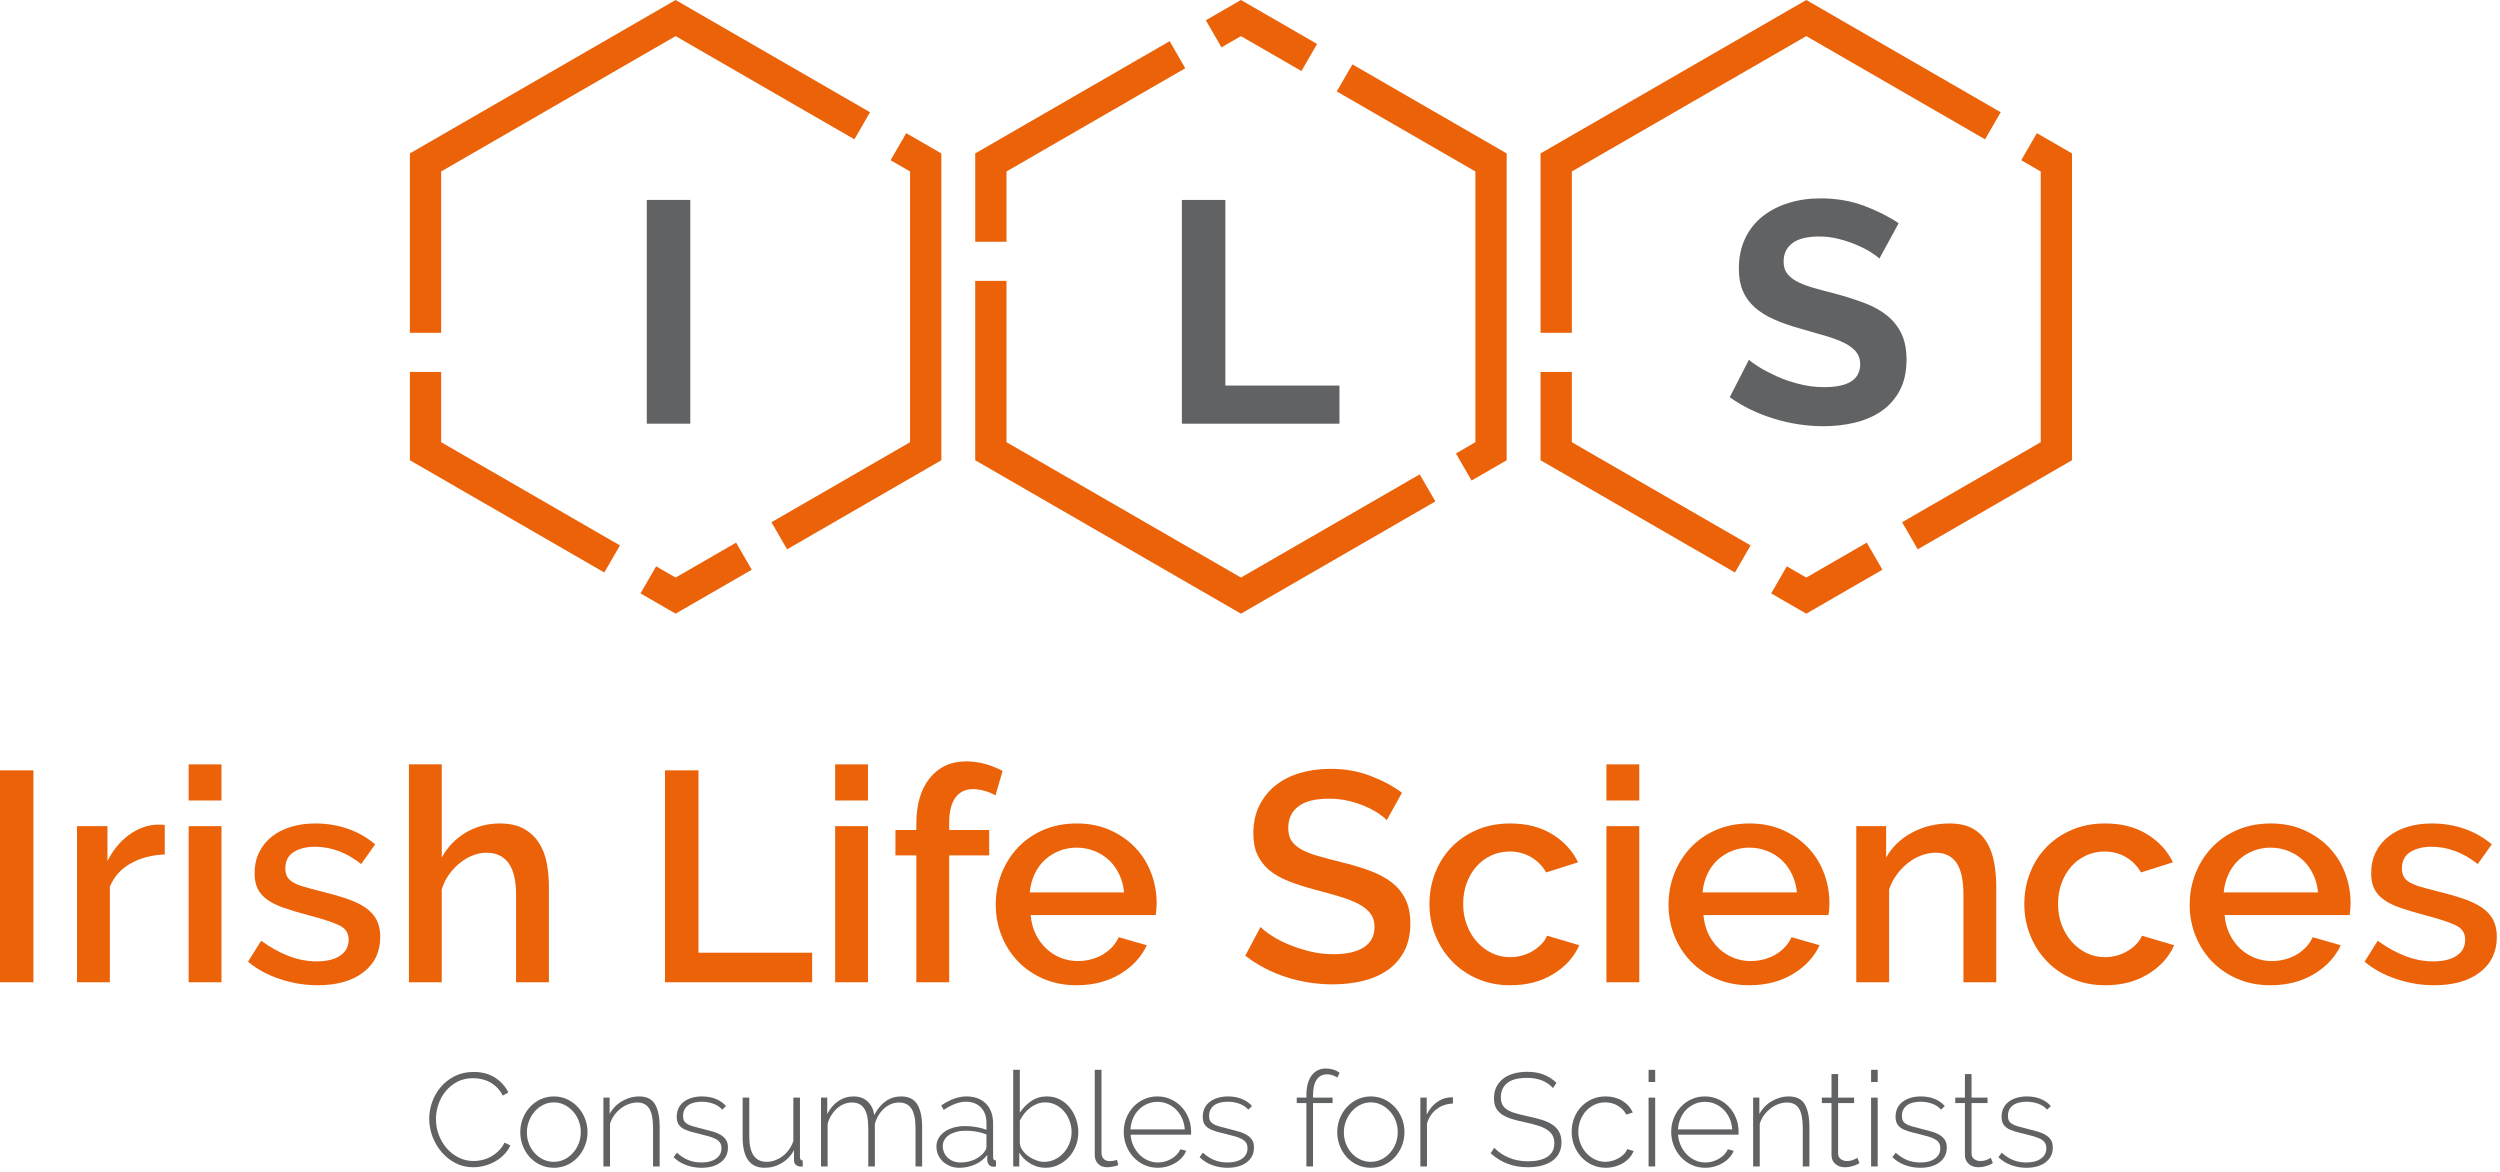 <?xml version="1.0" encoding="UTF-8" standalone="no"?>
<!DOCTYPE svg PUBLIC "-//W3C//DTD SVG 1.1//EN" "http://www.w3.org/Graphics/SVG/1.1/DTD/svg11.dtd">
<svg width="100%" height="100%" viewBox="0 0 446 209" version="1.1" xmlns="http://www.w3.org/2000/svg" xmlns:xlink="http://www.w3.org/1999/xlink" xml:space="preserve" xmlns:serif="http://www.serif.com/" style="fill-rule:evenodd;clip-rule:evenodd;stroke-linejoin:round;stroke-miterlimit:2;">
    <g transform="matrix(2,0,0,2,107.808,66.355)">
        <path d="M0,17.889L-17.342,7.877L-17.342,0L-14.553,0L-14.553,6.267L1.395,15.474L0,17.889Z" style="fill:rgb(235,98,9);fill-rule:nonzero;"/>
    </g>
    <g transform="matrix(2,0,0,2,78.703,0)">
        <path d="M0,29.684L-2.789,29.684L-2.789,13.685L20.913,0L38.255,10.013L36.861,12.428L20.913,3.221L0,15.295L0,29.684Z" style="fill:rgb(235,98,9);fill-rule:nonzero;"/>
    </g>
    <g transform="matrix(2,0,0,2,140.416,23.754)">
        <path d="M0,37.121L-1.395,34.706L10.97,27.567L10.97,3.418L9.233,2.415L10.628,0L13.759,1.808L13.759,29.177L0,37.121Z" style="fill:rgb(235,98,9);fill-rule:nonzero;"/>
    </g>
    <g transform="matrix(2,0,0,2,120.529,96.806)">
        <path d="M0,6.336L-3.132,4.528L-1.737,2.113L0,3.115L5.397,0L6.791,2.415L0,6.336Z" style="fill:rgb(235,98,9);fill-rule:nonzero;"/>
    </g>
    <g transform="matrix(2,0,0,2,-374.08,-1153.98)">
        <rect x="244.734" y="594.823" width="3.88" height="19.96" style="fill:rgb(97,98,100);"/>
    </g>
    <g transform="matrix(2,0,0,2,309.518,66.355)">
        <path d="M0,17.889L-17.342,7.877L-17.342,0L-14.552,0L-14.552,6.267L1.395,15.474L0,17.889Z" style="fill:rgb(235,98,9);fill-rule:nonzero;"/>
    </g>
    <g transform="matrix(2,0,0,2,280.414,0)">
        <path d="M0,29.684L-2.79,29.684L-2.79,13.685L20.913,0L38.255,10.013L36.861,12.428L20.913,3.221L0,15.295L0,29.684Z" style="fill:rgb(235,98,9);fill-rule:nonzero;"/>
    </g>
    <g transform="matrix(2,0,0,2,342.125,23.754)">
        <path d="M0,37.121L-1.395,34.706L10.97,27.567L10.97,3.418L9.233,2.415L10.628,0L13.759,1.808L13.759,29.177L0,37.121Z" style="fill:rgb(235,98,9);fill-rule:nonzero;"/>
    </g>
    <g transform="matrix(2,0,0,2,322.24,96.806)">
        <path d="M0,6.336L-3.132,4.528L-1.737,2.113L0,3.115L5.397,0L6.791,2.415L0,6.336Z" style="fill:rgb(235,98,9);fill-rule:nonzero;"/>
    </g>
    <g transform="matrix(2,0,0,2,335.288,65.299)">
        <path d="M0,-9.586C-0.131,-9.717 -0.37,-9.895 -0.716,-10.12C-1.064,-10.345 -1.485,-10.565 -1.982,-10.781C-2.478,-10.996 -3.017,-11.179 -3.598,-11.329C-4.179,-11.479 -4.77,-11.554 -5.369,-11.554C-6.437,-11.554 -7.234,-11.357 -7.759,-10.964C-8.283,-10.57 -8.546,-10.017 -8.546,-9.305C-8.546,-8.892 -8.447,-8.55 -8.251,-8.279C-8.054,-8.007 -7.768,-7.768 -7.393,-7.562C-7.018,-7.356 -6.545,-7.169 -5.974,-7C-5.402,-6.831 -4.742,-6.653 -3.991,-6.466C-3.017,-6.203 -2.132,-5.922 -1.335,-5.622C-0.539,-5.322 0.136,-4.947 0.689,-4.498C1.242,-4.048 1.668,-3.509 1.968,-2.881C2.267,-2.253 2.418,-1.48 2.418,-0.562C2.418,0.506 2.217,1.42 1.813,2.179C1.41,2.938 0.867,3.552 0.183,4.02C-0.501,4.489 -1.289,4.831 -2.179,5.046C-3.069,5.261 -4.001,5.369 -4.975,5.369C-6.475,5.369 -7.955,5.145 -9.417,4.695C-10.879,4.245 -12.191,3.608 -13.352,2.783L-11.638,-0.562C-11.469,-0.393 -11.165,-0.173 -10.724,0.099C-10.284,0.37 -9.764,0.642 -9.164,0.914C-8.565,1.186 -7.899,1.415 -7.168,1.603C-6.437,1.79 -5.688,1.883 -4.919,1.883C-2.783,1.883 -1.715,1.2 -1.715,-0.169C-1.715,-0.6 -1.837,-0.965 -2.08,-1.265C-2.323,-1.565 -2.671,-1.827 -3.12,-2.052C-3.57,-2.277 -4.114,-2.483 -4.751,-2.671C-5.388,-2.858 -6.1,-3.064 -6.887,-3.289C-7.843,-3.551 -8.672,-3.837 -9.375,-4.147C-10.078,-4.456 -10.664,-4.821 -11.132,-5.243C-11.601,-5.665 -11.952,-6.152 -12.186,-6.705C-12.421,-7.257 -12.538,-7.918 -12.538,-8.687C-12.538,-9.699 -12.35,-10.598 -11.975,-11.385C-11.601,-12.172 -11.081,-12.828 -10.415,-13.353C-9.75,-13.878 -8.977,-14.276 -8.096,-14.548C-7.215,-14.819 -6.268,-14.955 -5.256,-14.955C-3.851,-14.955 -2.558,-14.735 -1.377,-14.295C-0.196,-13.854 0.834,-13.334 1.715,-12.735L0,-9.586Z" style="fill:rgb(97,98,100);fill-rule:nonzero;"/>
    </g>
    <g transform="matrix(2,0,0,2,179.558,7.346)">
        <path d="M0,17.889L-2.789,17.889L-2.789,10.012L14.553,0L15.948,2.415L0,11.622L0,17.889Z" style="fill:rgb(235,98,9);fill-rule:nonzero;"/>
    </g>
    <g transform="matrix(2,0,0,2,221.385,50.112)">
        <path d="M0,29.683L-23.703,15.999L-23.703,0L-20.914,0L-20.914,14.388L0,26.462L15.947,17.255L17.342,19.671L0,29.683Z" style="fill:rgb(235,98,9);fill-rule:nonzero;"/>
    </g>
    <g transform="matrix(2,0,0,2,262.526,11.483)">
        <path d="M0,37.121L-1.395,34.706L0.342,33.703L0.342,9.554L-12.023,2.415L-10.628,0L3.132,7.944L3.132,35.313L0,37.121Z" style="fill:rgb(235,98,9);fill-rule:nonzero;"/>
    </g>
    <g transform="matrix(2,0,0,2,232.178,0)">
        <path d="M0,6.337L-5.397,3.221L-7.133,4.224L-8.528,1.809L-5.397,0L1.395,3.922L0,6.337Z" style="fill:rgb(235,98,9);fill-rule:nonzero;"/>
    </g>
    <g transform="matrix(2,0,0,2,210.846,35.668)">
        <path d="M0,19.96L0,0L3.88,0L3.88,16.559L14.056,16.559L14.056,19.96L0,19.96Z" style="fill:rgb(97,98,100);fill-rule:nonzero;"/>
    </g>
    <g transform="matrix(2,0,0,2,-374.08,-952.573)">
        <rect x="187.04" y="545" width="2.982" height="18.904" style="fill:rgb(235,98,9);"/>
    </g>
    <g transform="matrix(2,0,0,2,29.394,169.911)">
        <path d="M0,-8.734C-1.136,-8.698 -2.143,-8.436 -3.022,-7.948C-3.901,-7.46 -4.526,-6.763 -4.899,-5.858L-4.899,2.662L-7.828,2.662L-7.828,-11.263L-5.112,-11.263L-5.112,-8.148C-4.633,-9.106 -4.007,-9.874 -3.235,-10.451C-2.463,-11.028 -1.634,-11.343 -0.746,-11.396L-0.306,-11.396C-0.191,-11.396 -0.089,-11.387 0,-11.37L0,-8.734Z" style="fill:rgb(235,98,9);fill-rule:nonzero;"/>
    </g>
    <g transform="matrix(2,0,0,2,-374.08,-953.637)">
        <path d="M203.867,545L206.796,545L206.796,548.222L203.867,548.222L203.867,545ZM203.867,550.511L206.796,550.511L206.796,564.436L203.867,564.436L203.867,550.511Z" style="fill:rgb(235,98,9);fill-rule:nonzero;"/>
    </g>
    <g transform="matrix(2,0,0,2,56.656,146.907)">
        <path d="M0,14.43C-1.118,14.43 -2.232,14.248 -3.342,13.884C-4.451,13.521 -5.405,13.002 -6.204,12.327L-5.032,10.463C-4.198,11.066 -3.373,11.524 -2.556,11.834C-1.74,12.145 -0.905,12.301 -0.053,12.301C0.816,12.301 1.504,12.132 2.01,11.794C2.516,11.458 2.769,10.979 2.769,10.357C2.769,9.771 2.485,9.345 1.917,9.079C1.349,8.812 0.461,8.519 -0.746,8.2C-1.615,7.97 -2.361,7.748 -2.982,7.535C-3.603,7.322 -4.109,7.073 -4.5,6.789C-4.89,6.505 -5.174,6.176 -5.352,5.803C-5.529,5.431 -5.618,4.979 -5.618,4.446C-5.618,3.736 -5.481,3.105 -5.205,2.555C-4.93,2.005 -4.549,1.539 -4.061,1.157C-3.572,0.776 -3,0.488 -2.343,0.292C-1.687,0.097 -0.976,0 -0.213,0C0.834,0 1.811,0.159 2.716,0.479C3.621,0.798 4.429,1.259 5.139,1.863L3.887,3.62C2.591,2.591 1.216,2.076 -0.24,2.076C-0.985,2.076 -1.611,2.231 -2.117,2.542C-2.622,2.853 -2.876,3.346 -2.876,4.02C-2.876,4.304 -2.822,4.543 -2.716,4.739C-2.609,4.934 -2.436,5.103 -2.196,5.245C-1.957,5.387 -1.646,5.515 -1.265,5.63C-0.883,5.746 -0.409,5.875 0.16,6.016C1.1,6.248 1.913,6.479 2.596,6.709C3.279,6.94 3.843,7.211 4.287,7.521C4.73,7.832 5.059,8.196 5.272,8.613C5.485,9.03 5.591,9.531 5.591,10.117C5.591,11.449 5.09,12.5 4.087,13.272C3.084,14.044 1.722,14.43 0,14.43" style="fill:rgb(235,98,9);fill-rule:nonzero;"/>
    </g>
    <g transform="matrix(2,0,0,2,97.926,136.361)">
        <path d="M0,19.437L-2.929,19.437L-2.929,11.636C-2.929,10.358 -3.155,9.412 -3.608,8.8C-4.061,8.188 -4.713,7.882 -5.565,7.882C-5.974,7.882 -6.381,7.962 -6.79,8.122C-7.198,8.281 -7.584,8.507 -7.948,8.8C-8.312,9.093 -8.636,9.439 -8.92,9.838C-9.204,10.238 -9.417,10.678 -9.559,11.157L-9.559,19.437L-12.487,19.437L-12.487,0L-9.559,0L-9.559,8.308C-9.026,7.349 -8.303,6.604 -7.389,6.071C-6.475,5.539 -5.476,5.273 -4.393,5.273C-3.524,5.273 -2.809,5.428 -2.25,5.738C-1.691,6.049 -1.243,6.462 -0.906,6.976C-0.569,7.492 -0.333,8.09 -0.2,8.773C-0.067,9.457 0,10.18 0,10.944L0,19.437Z" style="fill:rgb(235,98,9);fill-rule:nonzero;"/>
    </g>
    <g transform="matrix(2,0,0,2,118.639,137.427)">
        <path d="M0,18.904L0,0L2.982,0L2.982,16.268L13.126,16.268L13.126,18.904L0,18.904Z" style="fill:rgb(235,98,9);fill-rule:nonzero;"/>
    </g>
    <g transform="matrix(2,0,0,2,-374.08,-953.637)">
        <path d="M261.536,545L264.465,545L264.465,548.222L261.536,548.222L261.536,545ZM261.536,550.511L264.465,550.511L264.465,564.436L261.536,564.436L261.536,550.511Z" style="fill:rgb(235,98,9);fill-rule:nonzero;"/>
    </g>
    <g transform="matrix(2,0,0,2,163.475,135.829)">
        <path d="M0,19.703L0,8.388L-1.864,8.388L-1.864,6.124L0,6.124L0,5.565C0,3.844 0.399,2.485 1.198,1.491C1.997,0.498 3.079,0 4.446,0C5.014,0 5.573,0.076 6.124,0.226C6.674,0.378 7.197,0.586 7.695,0.852L7.056,3.036C6.789,2.876 6.474,2.743 6.11,2.636C5.746,2.53 5.395,2.476 5.059,2.476C4.366,2.476 3.838,2.734 3.475,3.249C3.11,3.763 2.929,4.509 2.929,5.485L2.929,6.124L6.497,6.124L6.497,8.388L2.929,8.388L2.929,19.703L0,19.703Z" style="fill:rgb(235,98,9);fill-rule:nonzero;"/>
    </g>
    <g transform="matrix(2,0,0,2,192.071,146.907)">
        <path d="M0,14.43C-1.083,14.43 -2.068,14.24 -2.956,13.858C-3.843,13.476 -4.602,12.957 -5.232,12.301C-5.862,11.644 -6.35,10.881 -6.696,10.011C-7.043,9.141 -7.216,8.218 -7.216,7.241C-7.216,6.266 -7.043,5.338 -6.696,4.459C-6.35,3.581 -5.862,2.808 -5.232,2.143C-4.602,1.477 -3.843,0.954 -2.956,0.572C-2.068,0.19 -1.074,0 0.027,0C1.109,0 2.09,0.195 2.969,0.585C3.847,0.976 4.597,1.495 5.218,2.143C5.84,2.791 6.314,3.545 6.643,4.406C6.971,5.267 7.136,6.168 7.136,7.109C7.136,7.322 7.126,7.521 7.109,7.708C7.091,7.894 7.073,8.049 7.056,8.173L-4.1,8.173C-4.047,8.795 -3.901,9.354 -3.661,9.851C-3.421,10.348 -3.111,10.778 -2.729,11.142C-2.348,11.506 -1.913,11.786 -1.425,11.981C-0.937,12.176 -0.426,12.273 0.107,12.273C0.497,12.273 0.883,12.225 1.264,12.127C1.646,12.03 1.997,11.887 2.316,11.701C2.636,11.514 2.92,11.289 3.168,11.023C3.417,10.756 3.612,10.463 3.754,10.144L6.257,10.863C5.778,11.91 4.983,12.766 3.874,13.432C2.764,14.097 1.473,14.43 0,14.43M4.233,6.15C4.18,5.564 4.034,5.022 3.794,4.526C3.554,4.029 3.248,3.607 2.875,3.261C2.503,2.915 2.068,2.644 1.571,2.449C1.073,2.254 0.55,2.156 0,2.156C-0.551,2.156 -1.07,2.254 -1.558,2.449C-2.046,2.644 -2.476,2.915 -2.849,3.261C-3.222,3.607 -3.524,4.029 -3.754,4.526C-3.985,5.022 -4.127,5.564 -4.18,6.15L4.233,6.15Z" style="fill:rgb(235,98,9);fill-rule:nonzero;"/>
    </g>
    <g transform="matrix(2,0,0,2,247.397,166.45)">
        <path d="M0,-10.065C-0.177,-10.26 -0.435,-10.468 -0.772,-10.69C-1.109,-10.913 -1.504,-11.121 -1.957,-11.317C-2.409,-11.511 -2.906,-11.671 -3.448,-11.796C-3.99,-11.919 -4.544,-11.982 -5.112,-11.982C-6.372,-11.982 -7.299,-11.751 -7.894,-11.289C-8.489,-10.828 -8.786,-10.189 -8.786,-9.373C-8.786,-8.91 -8.693,-8.534 -8.507,-8.241C-8.32,-7.948 -8.032,-7.691 -7.641,-7.469C-7.251,-7.247 -6.763,-7.052 -6.177,-6.883C-5.591,-6.714 -4.908,-6.532 -4.127,-6.337C-3.168,-6.106 -2.303,-5.849 -1.531,-5.565C-0.759,-5.281 -0.106,-4.935 0.426,-4.527C0.959,-4.118 1.371,-3.617 1.664,-3.023C1.957,-2.428 2.104,-1.704 2.104,-0.852C2.104,0.106 1.922,0.931 1.558,1.623C1.194,2.316 0.697,2.88 0.067,3.315C-0.563,3.75 -1.296,4.069 -2.13,4.273C-2.964,4.477 -3.861,4.579 -4.819,4.579C-6.257,4.579 -7.646,4.362 -8.986,3.927C-10.326,3.492 -11.538,2.858 -12.62,2.023L-11.262,-0.533C-11.032,-0.302 -10.699,-0.044 -10.264,0.239C-9.829,0.524 -9.323,0.785 -8.746,1.025C-8.17,1.264 -7.544,1.469 -6.869,1.637C-6.195,1.806 -5.494,1.89 -4.766,1.89C-3.594,1.89 -2.689,1.686 -2.05,1.278C-1.411,0.869 -1.092,0.266 -1.092,-0.533C-1.092,-1.012 -1.211,-1.412 -1.451,-1.731C-1.69,-2.051 -2.032,-2.33 -2.476,-2.57C-2.92,-2.81 -3.461,-3.026 -4.1,-3.222C-4.739,-3.417 -5.467,-3.622 -6.284,-3.835C-7.224,-4.083 -8.045,-4.345 -8.746,-4.62C-9.448,-4.895 -10.029,-5.228 -10.49,-5.618C-10.952,-6.009 -11.302,-6.466 -11.542,-6.99C-11.782,-7.513 -11.901,-8.148 -11.901,-8.893C-11.901,-9.816 -11.724,-10.637 -11.369,-11.356C-11.014,-12.075 -10.53,-12.678 -9.918,-13.167C-9.305,-13.654 -8.582,-14.023 -7.748,-14.271C-6.913,-14.52 -6.008,-14.644 -5.032,-14.644C-3.754,-14.644 -2.574,-14.44 -1.491,-14.032C-0.409,-13.623 0.541,-13.118 1.358,-12.514L0,-10.065Z" style="fill:rgb(235,98,9);fill-rule:nonzero;"/>
    </g>
    <g transform="matrix(2,0,0,2,255.013,161.39)">
        <path d="M0,-0.053C0,-1.029 0.168,-1.952 0.506,-2.822C0.843,-3.692 1.327,-4.455 1.957,-5.112C2.587,-5.769 3.345,-6.287 4.233,-6.669C5.121,-7.051 6.115,-7.242 7.215,-7.242C8.653,-7.242 9.891,-6.926 10.93,-6.297C11.968,-5.666 12.744,-4.828 13.259,-3.78L10.41,-2.875C10.073,-3.461 9.621,-3.918 9.053,-4.247C8.484,-4.575 7.854,-4.739 7.162,-4.739C6.576,-4.739 6.03,-4.623 5.525,-4.393C5.018,-4.162 4.579,-3.838 4.206,-3.421C3.833,-3.004 3.541,-2.511 3.328,-1.944C3.115,-1.375 3.009,-0.745 3.009,-0.053C3.009,0.622 3.119,1.247 3.342,1.824C3.563,2.401 3.865,2.903 4.247,3.329C4.628,3.755 5.072,4.088 5.578,4.327C6.083,4.567 6.62,4.686 7.189,4.686C7.543,4.686 7.898,4.638 8.254,4.54C8.609,4.442 8.932,4.305 9.226,4.127C9.518,3.95 9.775,3.746 9.997,3.514C10.219,3.284 10.384,3.035 10.49,2.769L13.365,3.621C12.904,4.669 12.132,5.525 11.049,6.19C9.966,6.856 8.688,7.189 7.215,7.189C6.133,7.189 5.147,6.994 4.26,6.604C3.372,6.213 2.613,5.685 1.983,5.019C1.353,4.354 0.865,3.586 0.519,2.716C0.173,1.847 0,0.923 0,-0.053" style="fill:rgb(235,98,9);fill-rule:nonzero;"/>
    </g>
    <g transform="matrix(2,0,0,2,-374.08,-953.637)">
        <path d="M330.334,545L333.263,545L333.263,548.222L330.334,548.222L330.334,545ZM330.334,550.511L333.263,550.511L333.263,564.436L330.334,564.436L330.334,550.511Z" style="fill:rgb(235,98,9);fill-rule:nonzero;"/>
    </g>
    <g transform="matrix(2,0,0,2,312.096,146.907)">
        <path d="M0,14.43C-1.083,14.43 -2.069,14.24 -2.956,13.858C-3.843,13.476 -4.602,12.957 -5.232,12.301C-5.863,11.644 -6.35,10.881 -6.697,10.011C-7.043,9.141 -7.216,8.218 -7.216,7.241C-7.216,6.266 -7.043,5.338 -6.697,4.459C-6.35,3.581 -5.863,2.808 -5.232,2.143C-4.602,1.477 -3.843,0.954 -2.956,0.572C-2.069,0.19 -1.074,0 0.027,0C1.109,0 2.09,0.195 2.969,0.585C3.847,0.976 4.597,1.495 5.218,2.143C5.839,2.791 6.314,3.545 6.643,4.406C6.971,5.267 7.136,6.168 7.136,7.109C7.136,7.322 7.126,7.521 7.108,7.708C7.091,7.894 7.073,8.049 7.055,8.173L-4.1,8.173C-4.047,8.795 -3.901,9.354 -3.661,9.851C-3.422,10.348 -3.111,10.778 -2.73,11.142C-2.348,11.506 -1.913,11.786 -1.425,11.981C-0.937,12.176 -0.426,12.273 0.106,12.273C0.497,12.273 0.882,12.225 1.264,12.127C1.646,12.03 1.997,11.887 2.316,11.701C2.636,11.514 2.919,11.289 3.168,11.023C3.417,10.756 3.611,10.463 3.754,10.144L6.256,10.863C5.777,11.91 4.983,12.766 3.874,13.432C2.764,14.097 1.473,14.43 0,14.43M4.233,6.15C4.18,5.564 4.034,5.022 3.794,4.526C3.554,4.029 3.248,3.607 2.875,3.261C2.502,2.915 2.067,2.644 1.571,2.449C1.073,2.254 0.55,2.156 0,2.156C-0.551,2.156 -1.07,2.254 -1.558,2.449C-2.046,2.644 -2.477,2.915 -2.85,3.261C-3.222,3.607 -3.524,4.029 -3.755,4.526C-3.985,5.022 -4.128,5.564 -4.181,6.15L4.233,6.15Z" style="fill:rgb(235,98,9);fill-rule:nonzero;"/>
    </g>
    <g transform="matrix(2,0,0,2,356.133,146.907)">
        <path d="M0,14.164L-2.928,14.164L-2.928,6.363C-2.928,5.05 -3.138,4.096 -3.555,3.5C-3.971,2.906 -4.589,2.609 -5.405,2.609C-5.831,2.609 -6.257,2.689 -6.683,2.849C-7.109,3.008 -7.509,3.234 -7.881,3.527C-8.254,3.82 -8.586,4.166 -8.879,4.565C-9.172,4.965 -9.398,5.405 -9.558,5.884L-9.558,14.164L-12.487,14.164L-12.487,0.239L-9.824,0.239L-9.824,3.035C-9.292,2.094 -8.52,1.353 -7.509,0.812C-6.497,0.27 -5.378,0 -4.153,0C-3.32,0 -2.636,0.151 -2.104,0.452C-1.571,0.754 -1.149,1.167 -0.838,1.69C-0.528,2.214 -0.311,2.817 -0.186,3.5C-0.062,4.184 0,4.907 0,5.671L0,14.164Z" style="fill:rgb(235,98,9);fill-rule:nonzero;"/>
    </g>
    <g transform="matrix(2,0,0,2,361.138,161.39)">
        <path d="M0,-0.053C0,-1.029 0.168,-1.952 0.506,-2.822C0.843,-3.692 1.327,-4.455 1.957,-5.112C2.587,-5.769 3.346,-6.287 4.234,-6.669C5.121,-7.051 6.115,-7.242 7.216,-7.242C8.653,-7.242 9.891,-6.926 10.93,-6.297C11.968,-5.666 12.744,-4.828 13.259,-3.78L10.41,-2.875C10.073,-3.461 9.62,-3.918 9.053,-4.247C8.484,-4.575 7.854,-4.739 7.162,-4.739C6.577,-4.739 6.031,-4.623 5.525,-4.393C5.019,-4.162 4.579,-3.838 4.207,-3.421C3.834,-3.004 3.542,-2.511 3.329,-1.944C3.116,-1.375 3.009,-0.745 3.009,-0.053C3.009,0.622 3.119,1.247 3.341,1.824C3.564,2.401 3.865,2.903 4.247,3.329C4.629,3.755 5.072,4.088 5.578,4.327C6.084,4.567 6.621,4.686 7.189,4.686C7.544,4.686 7.899,4.638 8.254,4.54C8.608,4.442 8.933,4.305 9.226,4.127C9.519,3.95 9.776,3.746 9.998,3.514C10.219,3.284 10.384,3.035 10.491,2.769L13.366,3.621C12.904,4.669 12.132,5.525 11.049,6.19C9.967,6.856 8.689,7.189 7.216,7.189C6.133,7.189 5.147,6.994 4.26,6.604C3.373,6.213 2.614,5.685 1.984,5.019C1.353,4.354 0.866,3.586 0.519,2.716C0.173,1.847 0,0.923 0,-0.053" style="fill:rgb(235,98,9);fill-rule:nonzero;"/>
    </g>
    <g transform="matrix(2,0,0,2,405.07,146.907)">
        <path d="M0,14.43C-1.083,14.43 -2.069,14.24 -2.956,13.858C-3.843,13.476 -4.602,12.957 -5.232,12.301C-5.863,11.644 -6.35,10.881 -6.697,10.011C-7.043,9.141 -7.216,8.218 -7.216,7.241C-7.216,6.266 -7.043,5.338 -6.697,4.459C-6.35,3.581 -5.863,2.808 -5.232,2.143C-4.602,1.477 -3.843,0.954 -2.956,0.572C-2.069,0.19 -1.074,0 0.027,0C1.109,0 2.09,0.195 2.969,0.585C3.847,0.976 4.597,1.495 5.219,2.143C5.839,2.791 6.314,3.545 6.643,4.406C6.971,5.267 7.136,6.168 7.136,7.109C7.136,7.322 7.126,7.521 7.108,7.708C7.091,7.894 7.073,8.049 7.055,8.173L-4.1,8.173C-4.047,8.795 -3.901,9.354 -3.661,9.851C-3.422,10.348 -3.111,10.778 -2.73,11.142C-2.348,11.506 -1.913,11.786 -1.425,11.981C-0.937,12.176 -0.426,12.273 0.106,12.273C0.497,12.273 0.882,12.225 1.264,12.127C1.646,12.03 1.997,11.887 2.316,11.701C2.636,11.514 2.919,11.289 3.168,11.023C3.417,10.756 3.611,10.463 3.754,10.144L6.256,10.863C5.777,11.91 4.983,12.766 3.874,13.432C2.764,14.097 1.473,14.43 0,14.43M4.233,6.15C4.18,5.564 4.034,5.022 3.794,4.526C3.554,4.029 3.248,3.607 2.875,3.261C2.502,2.915 2.067,2.644 1.571,2.449C1.073,2.254 0.55,2.156 0,2.156C-0.551,2.156 -1.07,2.254 -1.558,2.449C-2.046,2.644 -2.477,2.915 -2.85,3.261C-3.222,3.607 -3.524,4.029 -3.755,4.526C-3.985,5.022 -4.128,5.564 -4.181,6.15L4.233,6.15Z" style="fill:rgb(235,98,9);fill-rule:nonzero;"/>
    </g>
    <g transform="matrix(2,0,0,2,434.251,146.907)">
        <path d="M0,14.43C-1.118,14.43 -2.232,14.248 -3.341,13.884C-4.451,13.521 -5.405,13.002 -6.204,12.327L-5.033,10.463C-4.198,11.066 -3.373,11.524 -2.556,11.834C-1.74,12.145 -0.905,12.301 -0.053,12.301C0.816,12.301 1.504,12.132 2.01,11.794C2.516,11.458 2.769,10.979 2.769,10.357C2.769,9.771 2.485,9.345 1.917,9.079C1.349,8.812 0.461,8.519 -0.746,8.2C-1.615,7.97 -2.361,7.748 -2.982,7.535C-3.604,7.322 -4.109,7.073 -4.5,6.789C-4.89,6.505 -5.174,6.176 -5.352,5.803C-5.529,5.431 -5.618,4.979 -5.618,4.446C-5.618,3.736 -5.481,3.105 -5.206,2.555C-4.93,2.005 -4.549,1.539 -4.061,1.157C-3.573,0.776 -3,0.488 -2.343,0.292C-1.687,0.097 -0.976,0 -0.213,0C0.834,0 1.81,0.159 2.715,0.479C3.62,0.798 4.429,1.259 5.139,1.863L3.887,3.62C2.591,2.591 1.215,2.076 -0.24,2.076C-0.985,2.076 -1.611,2.231 -2.117,2.542C-2.623,2.853 -2.876,3.346 -2.876,4.02C-2.876,4.304 -2.822,4.543 -2.716,4.739C-2.609,4.934 -2.436,5.103 -2.197,5.245C-1.957,5.387 -1.646,5.515 -1.265,5.63C-0.883,5.746 -0.409,5.875 0.159,6.016C1.1,6.248 1.913,6.479 2.596,6.709C3.279,6.94 3.843,7.211 4.287,7.521C4.73,7.832 5.059,8.196 5.272,8.613C5.485,9.03 5.591,9.531 5.591,10.117C5.591,11.449 5.09,12.5 4.087,13.272C3.084,14.044 1.722,14.43 0,14.43" style="fill:rgb(235,98,9);fill-rule:nonzero;"/>
    </g>
    <g transform="matrix(2,0,0,2,76.57,199.879)">
        <path d="M0,-0.143C0,-0.646 0.088,-1.148 0.266,-1.648C0.443,-2.148 0.7,-2.595 1.039,-2.988C1.377,-3.381 1.792,-3.703 2.284,-3.951C2.776,-4.199 3.337,-4.322 3.967,-4.322C4.715,-4.322 5.352,-4.152 5.88,-3.809C6.407,-3.466 6.801,-3.027 7.061,-2.492L6.565,-2.209C6.415,-2.5 6.24,-2.744 6.039,-2.941C5.839,-3.137 5.622,-3.297 5.39,-3.419C5.158,-3.541 4.916,-3.63 4.664,-3.685C4.412,-3.74 4.164,-3.767 3.92,-3.767C3.384,-3.767 2.912,-3.66 2.503,-3.443C2.094,-3.226 1.747,-2.945 1.464,-2.598C1.181,-2.252 0.966,-1.861 0.821,-1.424C0.675,-0.987 0.602,-0.548 0.602,-0.107C0.602,0.388 0.689,0.861 0.862,1.309C1.035,1.758 1.271,2.154 1.57,2.497C1.869,2.838 2.223,3.112 2.633,3.317C3.042,3.521 3.483,3.624 3.955,3.624C4.207,3.624 4.467,3.593 4.734,3.53C5.002,3.467 5.258,3.368 5.502,3.234C5.746,3.101 5.974,2.929 6.187,2.721C6.4,2.512 6.577,2.266 6.718,1.983L7.238,2.23C7.096,2.546 6.903,2.825 6.659,3.069C6.415,3.313 6.144,3.518 5.845,3.683C5.545,3.848 5.228,3.972 4.894,4.055C4.559,4.138 4.231,4.179 3.908,4.179C3.334,4.179 2.808,4.053 2.332,3.801C1.855,3.55 1.444,3.221 1.098,2.815C0.752,2.409 0.482,1.949 0.289,1.434C0.096,0.918 0,0.393 0,-0.143" style="fill:rgb(97,98,100);fill-rule:nonzero;"/>
    </g>
    <g transform="matrix(2,0,0,2,98.815,195.602)">
        <path d="M0,6.365C-0.433,6.365 -0.832,6.28 -1.198,6.111C-1.565,5.941 -1.882,5.712 -2.149,5.42C-2.417,5.129 -2.625,4.79 -2.775,4.405C-2.925,4.019 -2.999,3.613 -2.999,3.189C-2.999,2.756 -2.922,2.347 -2.769,1.961C-2.615,1.575 -2.405,1.236 -2.137,0.945C-1.87,0.654 -1.553,0.423 -1.187,0.254C-0.821,0.085 -0.425,0 0,0C0.425,0 0.819,0.085 1.181,0.254C1.543,0.423 1.86,0.654 2.131,0.945C2.403,1.236 2.615,1.575 2.769,1.961C2.922,2.347 2.999,2.756 2.999,3.189C2.999,3.613 2.922,4.019 2.769,4.405C2.615,4.79 2.405,5.129 2.137,5.42C1.869,5.712 1.552,5.941 1.187,6.111C0.821,6.28 0.425,6.365 0,6.365M-2.409,3.212C-2.409,3.574 -2.346,3.915 -2.22,4.233C-2.094,4.552 -1.923,4.83 -1.706,5.066C-1.49,5.302 -1.236,5.489 -0.945,5.627C-0.653,5.765 -0.343,5.834 -0.012,5.834C0.319,5.834 0.63,5.765 0.921,5.627C1.212,5.489 1.468,5.298 1.688,5.054C1.909,4.81 2.082,4.528 2.208,4.21C2.334,3.891 2.397,3.547 2.397,3.177C2.397,2.815 2.334,2.474 2.208,2.156C2.082,1.836 1.909,1.557 1.688,1.317C1.468,1.077 1.214,0.886 0.927,0.744C0.639,0.602 0.331,0.532 0,0.532C-0.331,0.532 -0.642,0.602 -0.933,0.744C-1.224,0.886 -1.478,1.079 -1.694,1.323C-1.911,1.567 -2.084,1.852 -2.214,2.179C-2.344,2.506 -2.409,2.85 -2.409,3.212" style="fill:rgb(97,98,100);fill-rule:nonzero;"/>
    </g>
    <g transform="matrix(2,0,0,2,117.683,195.603)">
        <path d="M0,6.246L-0.59,6.246L-0.59,2.822C-0.59,2.027 -0.702,1.448 -0.927,1.086C-1.151,0.724 -1.507,0.543 -1.995,0.543C-2.255,0.543 -2.513,0.59 -2.769,0.685C-3.025,0.779 -3.263,0.913 -3.483,1.086C-3.703,1.259 -3.896,1.462 -4.062,1.694C-4.227,1.927 -4.349,2.176 -4.428,2.444L-4.428,6.246L-5.018,6.246L-5.018,0.106L-4.463,0.106L-4.463,1.57C-4.337,1.334 -4.182,1.119 -3.997,0.927C-3.812,0.733 -3.603,0.568 -3.371,0.431C-3.139,0.293 -2.893,0.187 -2.633,0.112C-2.373,0.038 -2.105,0 -1.83,0C-1.161,0 -0.689,0.234 -0.413,0.702C-0.138,1.171 0,1.842 0,2.716L0,6.246Z" style="fill:rgb(97,98,100);fill-rule:nonzero;"/>
    </g>
    <g transform="matrix(2,0,0,2,125.144,195.602)">
        <path d="M0,6.365C-0.472,6.365 -0.925,6.286 -1.358,6.128C-1.791,5.971 -2.169,5.735 -2.491,5.42L-2.196,5.019C-1.866,5.318 -1.523,5.538 -1.169,5.68C-0.815,5.821 -0.425,5.892 0,5.892C0.535,5.892 0.966,5.781 1.293,5.556C1.619,5.332 1.783,5.019 1.783,4.617C1.783,4.428 1.742,4.269 1.659,4.139C1.576,4.009 1.452,3.899 1.287,3.808C1.122,3.718 0.917,3.637 0.673,3.566C0.429,3.496 0.146,3.421 -0.177,3.342C-0.524,3.263 -0.825,3.184 -1.081,3.106C-1.336,3.027 -1.547,2.933 -1.712,2.823C-1.877,2.712 -2.001,2.579 -2.084,2.421C-2.167,2.264 -2.208,2.063 -2.208,1.819C-2.208,1.512 -2.149,1.244 -2.031,1.016C-1.913,0.788 -1.75,0.598 -1.541,0.449C-1.332,0.3 -1.092,0.188 -0.821,0.112C-0.549,0.038 -0.26,0 0.047,0C0.527,0 0.952,0.081 1.322,0.242C1.692,0.404 1.98,0.611 2.184,0.862L1.854,1.181C1.649,0.945 1.383,0.768 1.057,0.65C0.73,0.532 0.382,0.473 0.012,0.473C-0.217,0.473 -0.431,0.496 -0.632,0.544C-0.832,0.591 -1.008,0.666 -1.157,0.768C-1.307,0.871 -1.425,1.003 -1.512,1.163C-1.598,1.325 -1.641,1.516 -1.641,1.736C-1.641,1.917 -1.612,2.063 -1.553,2.173C-1.494,2.284 -1.399,2.378 -1.269,2.456C-1.139,2.535 -0.972,2.604 -0.768,2.663C-0.563,2.722 -0.319,2.787 -0.036,2.857C0.35,2.952 0.693,3.043 0.992,3.13C1.291,3.216 1.541,3.322 1.742,3.448C1.942,3.574 2.096,3.724 2.202,3.897C2.308,4.07 2.361,4.291 2.361,4.558C2.361,5.109 2.147,5.548 1.718,5.875C1.289,6.201 0.716,6.365 0,6.365" style="fill:rgb(97,98,100);fill-rule:nonzero;"/>
    </g>
    <g transform="matrix(2,0,0,2,136.408,195.814)">
        <path d="M0,6.259C-1.307,6.259 -1.96,5.354 -1.96,3.543L-1.96,0L-1.369,0L-1.369,3.46C-1.369,4.972 -0.854,5.728 0.177,5.728C0.437,5.728 0.689,5.682 0.933,5.591C1.177,5.501 1.405,5.375 1.618,5.214C1.83,5.052 2.017,4.857 2.179,4.629C2.34,4.401 2.468,4.149 2.562,3.873L2.562,0L3.153,0L3.153,5.314C3.153,5.511 3.235,5.609 3.401,5.609L3.401,6.141C3.361,6.148 3.326,6.152 3.294,6.152L3.224,6.152C3.066,6.152 2.926,6.104 2.804,6.005C2.682,5.907 2.621,5.775 2.621,5.609L2.621,4.688C2.354,5.184 1.986,5.57 1.517,5.845C1.049,6.121 0.543,6.259 0,6.259" style="fill:rgb(97,98,100);fill-rule:nonzero;"/>
    </g>
    <g transform="matrix(2,0,0,2,164.51,195.603)">
        <path d="M0,6.246L-0.591,6.246L-0.591,2.822C-0.591,2.043 -0.711,1.468 -0.951,1.098C-1.191,0.728 -1.559,0.543 -2.055,0.543C-2.307,0.543 -2.547,0.59 -2.775,0.685C-3.003,0.779 -3.212,0.911 -3.401,1.08C-3.59,1.25 -3.753,1.451 -3.891,1.683C-4.028,1.914 -4.137,2.172 -4.216,2.456L-4.216,6.246L-4.806,6.246L-4.806,2.822C-4.806,2.035 -4.924,1.458 -5.16,1.092C-5.396,0.726 -5.762,0.543 -6.258,0.543C-6.51,0.543 -6.748,0.588 -6.972,0.679C-7.197,0.769 -7.403,0.899 -7.592,1.069C-7.781,1.238 -7.949,1.438 -8.094,1.67C-8.24,1.902 -8.352,2.16 -8.431,2.444L-8.431,6.246L-9.021,6.246L-9.021,0.106L-8.466,0.106L-8.466,1.57C-8.214,1.075 -7.883,0.689 -7.474,0.413C-7.065,0.138 -6.612,0 -6.116,0C-5.597,0 -5.176,0.154 -4.853,0.461C-4.53,0.768 -4.338,1.169 -4.274,1.664C-3.692,0.555 -2.889,0 -1.866,0C-1.197,0 -0.719,0.238 -0.431,0.714C-0.144,1.191 0,1.858 0,2.716L0,6.246Z" style="fill:rgb(97,98,100);fill-rule:nonzero;"/>
    </g>
    <g transform="matrix(2,0,0,2,171.098,195.602)">
        <path d="M0,6.365C-0.283,6.365 -0.547,6.316 -0.791,6.217C-1.035,6.119 -1.25,5.985 -1.435,5.815C-1.62,5.646 -1.763,5.445 -1.866,5.214C-1.968,4.982 -2.019,4.731 -2.019,4.464C-2.019,4.196 -1.956,3.952 -1.83,3.732C-1.704,3.511 -1.529,3.321 -1.305,3.159C-1.08,2.998 -0.811,2.872 -0.496,2.781C-0.181,2.691 0.165,2.645 0.543,2.645C0.874,2.645 1.206,2.675 1.541,2.734C1.875,2.793 2.176,2.873 2.444,2.976L2.444,2.374C2.444,1.792 2.279,1.328 1.948,0.987C1.618,0.644 1.169,0.473 0.602,0.473C0.303,0.473 -0.014,0.536 -0.348,0.661C-0.683,0.788 -1.023,0.968 -1.369,1.205L-1.594,0.803C-0.807,0.268 -0.059,0 0.65,0C1.389,0 1.972,0.215 2.397,0.644C2.822,1.073 3.035,1.665 3.035,2.421L3.035,5.42C3.035,5.617 3.121,5.715 3.294,5.715L3.294,6.247C3.255,6.254 3.213,6.26 3.17,6.264C3.127,6.268 3.089,6.27 3.058,6.27C2.901,6.27 2.775,6.217 2.68,6.111C2.586,6.004 2.531,5.877 2.515,5.727L2.515,5.22C2.232,5.589 1.869,5.873 1.429,6.069C0.988,6.266 0.512,6.365 0,6.365M0.118,5.892C0.575,5.892 0.994,5.806 1.375,5.633C1.757,5.46 2.051,5.231 2.255,4.947C2.381,4.782 2.444,4.625 2.444,4.475L2.444,3.389C2.161,3.279 1.866,3.196 1.559,3.141C1.252,3.086 0.933,3.058 0.602,3.058C0.295,3.058 0.016,3.092 -0.236,3.159C-0.488,3.226 -0.705,3.318 -0.885,3.437C-1.067,3.554 -1.206,3.698 -1.305,3.867C-1.403,4.037 -1.452,4.223 -1.452,4.428C-1.452,4.633 -1.413,4.826 -1.334,5.007C-1.256,5.188 -1.145,5.343 -1.004,5.474C-0.862,5.603 -0.695,5.706 -0.502,5.781C-0.309,5.855 -0.102,5.892 0.118,5.892" style="fill:rgb(97,98,100);fill-rule:nonzero;"/>
    </g>
    <g transform="matrix(2,0,0,2,186.495,190.856)">
        <path d="M0,8.738C-0.48,8.738 -0.929,8.612 -1.346,8.36C-1.764,8.108 -2.09,7.785 -2.326,7.392L-2.326,8.62L-2.869,8.62L-2.869,0L-2.279,0L-2.279,3.814C-1.988,3.389 -1.643,3.043 -1.246,2.775C-0.848,2.508 -0.39,2.373 0.13,2.373C0.562,2.373 0.954,2.466 1.305,2.651C1.655,2.836 1.95,3.08 2.19,3.383C2.43,3.686 2.615,4.028 2.745,4.41C2.875,4.792 2.94,5.18 2.94,5.573C2.94,5.998 2.865,6.402 2.715,6.784C2.566,7.165 2.359,7.5 2.096,7.787C1.832,8.075 1.521,8.305 1.163,8.478C0.805,8.651 0.417,8.738 0,8.738M-0.118,8.207C0.244,8.207 0.574,8.132 0.874,7.982C1.173,7.833 1.43,7.634 1.647,7.386C1.863,7.138 2.033,6.856 2.155,6.541C2.276,6.227 2.338,5.904 2.338,5.573C2.338,5.227 2.281,4.895 2.167,4.576C2.052,4.256 1.891,3.974 1.682,3.726C1.474,3.477 1.226,3.278 0.938,3.129C0.651,2.98 0.334,2.905 -0.012,2.905C-0.272,2.905 -0.516,2.95 -0.744,3.04C-0.973,3.131 -1.183,3.251 -1.376,3.401C-1.569,3.551 -1.742,3.723 -1.895,3.921C-2.049,4.117 -2.177,4.322 -2.279,4.534L-2.279,6.565C-2.255,6.794 -2.169,7.008 -2.019,7.208C-1.87,7.409 -1.69,7.583 -1.482,7.728C-1.274,7.874 -1.047,7.99 -0.803,8.076C-0.559,8.163 -0.331,8.207 -0.118,8.207" style="fill:rgb(97,98,100);fill-rule:nonzero;"/>
    </g>
    <g transform="matrix(2,0,0,2,195.302,208.235)">
        <path d="M0,-8.69L0.602,-8.69L0.602,-1.287C0.602,-1.058 0.667,-0.877 0.797,-0.743C0.927,-0.609 1.106,-0.542 1.335,-0.542C1.421,-0.542 1.525,-0.552 1.647,-0.572C1.769,-0.592 1.882,-0.621 1.984,-0.661L2.102,-0.188C1.968,-0.133 1.803,-0.088 1.606,-0.053C1.409,-0.017 1.24,0 1.098,0C0.768,0 0.502,-0.1 0.301,-0.301C0.1,-0.501 0,-0.771 0,-1.109L0,-8.69Z" style="fill:rgb(97,98,100);fill-rule:nonzero;"/>
    </g>
    <g transform="matrix(2,0,0,2,206.542,195.602)">
        <path d="M0,6.365C-0.433,6.365 -0.834,6.28 -1.204,6.111C-1.574,5.941 -1.895,5.709 -2.167,5.414C-2.438,5.119 -2.651,4.778 -2.804,4.393C-2.958,4.007 -3.034,3.594 -3.034,3.153C-3.034,2.72 -2.958,2.313 -2.804,1.931C-2.651,1.549 -2.44,1.215 -2.173,0.927C-1.905,0.64 -1.588,0.413 -1.222,0.248C-0.856,0.083 -0.461,0 -0.035,0C0.398,0 0.799,0.085 1.169,0.254C1.539,0.423 1.858,0.652 2.126,0.939C2.393,1.227 2.602,1.561 2.751,1.942C2.901,2.325 2.975,2.728 2.975,3.153L2.975,3.301C2.975,3.359 2.972,3.397 2.964,3.413L-2.42,3.413C-2.397,3.767 -2.314,4.096 -2.173,4.399C-2.031,4.702 -1.852,4.963 -1.635,5.184C-1.419,5.405 -1.169,5.577 -0.885,5.703C-0.602,5.829 -0.299,5.892 0.024,5.892C0.236,5.892 0.445,5.863 0.65,5.804C0.854,5.745 1.045,5.664 1.222,5.561C1.399,5.46 1.557,5.336 1.695,5.19C1.832,5.044 1.94,4.884 2.019,4.712L2.539,4.853C2.452,5.074 2.324,5.276 2.155,5.461C1.986,5.646 1.789,5.806 1.565,5.94C1.34,6.073 1.094,6.178 0.827,6.253C0.559,6.327 0.284,6.365 0,6.365M2.409,2.941C2.385,2.579 2.305,2.248 2.167,1.949C2.029,1.65 1.852,1.392 1.635,1.175C1.419,0.959 1.169,0.789 0.886,0.667C0.602,0.545 0.299,0.485 -0.023,0.485C-0.346,0.485 -0.649,0.545 -0.933,0.667C-1.216,0.789 -1.466,0.959 -1.682,1.175C-1.899,1.392 -2.072,1.651 -2.202,1.955C-2.332,2.258 -2.409,2.586 -2.432,2.941L2.409,2.941Z" style="fill:rgb(97,98,100);fill-rule:nonzero;"/>
    </g>
    <g transform="matrix(2,0,0,2,218.988,195.602)">
        <path d="M0,6.365C-0.472,6.365 -0.926,6.286 -1.358,6.128C-1.791,5.971 -2.169,5.735 -2.492,5.42L-2.196,5.019C-1.866,5.318 -1.524,5.538 -1.169,5.68C-0.815,5.821 -0.425,5.892 0,5.892C0.535,5.892 0.966,5.781 1.292,5.556C1.619,5.332 1.783,5.019 1.783,4.617C1.783,4.428 1.741,4.269 1.659,4.139C1.576,4.009 1.452,3.899 1.286,3.808C1.121,3.718 0.916,3.637 0.672,3.566C0.428,3.496 0.146,3.421 -0.177,3.342C-0.524,3.263 -0.825,3.184 -1.081,3.106C-1.336,3.027 -1.547,2.933 -1.712,2.823C-1.878,2.712 -2.002,2.579 -2.084,2.421C-2.167,2.264 -2.209,2.063 -2.209,1.819C-2.209,1.512 -2.149,1.244 -2.031,1.016C-1.913,0.788 -1.75,0.598 -1.541,0.449C-1.333,0.3 -1.092,0.188 -0.821,0.112C-0.55,0.038 -0.26,0 0.047,0C0.527,0 0.952,0.081 1.322,0.242C1.692,0.404 1.979,0.611 2.184,0.862L1.853,1.181C1.649,0.945 1.383,0.768 1.057,0.65C0.73,0.532 0.381,0.473 0.011,0.473C-0.217,0.473 -0.431,0.496 -0.632,0.544C-0.832,0.591 -1.008,0.666 -1.158,0.768C-1.307,0.871 -1.425,1.003 -1.512,1.163C-1.598,1.325 -1.641,1.516 -1.641,1.736C-1.641,1.917 -1.612,2.063 -1.553,2.173C-1.494,2.284 -1.399,2.378 -1.27,2.456C-1.139,2.535 -0.973,2.604 -0.768,2.663C-0.563,2.722 -0.319,2.787 -0.036,2.857C0.35,2.952 0.692,3.043 0.992,3.13C1.291,3.216 1.54,3.322 1.741,3.448C1.942,3.574 2.095,3.724 2.202,3.897C2.308,4.07 2.361,4.291 2.361,4.558C2.361,5.109 2.147,5.548 1.718,5.875C1.289,6.201 0.716,6.365 0,6.365" style="fill:rgb(97,98,100);fill-rule:nonzero;"/>
    </g>
    <g transform="matrix(2,0,0,2,233.061,190.621)">
        <path d="M0,8.737L0,3.081L-0.862,3.081L-0.862,2.597L0,2.597L0,2.396C0,1.641 0.154,1.053 0.461,0.631C0.768,0.21 1.193,0 1.736,0C1.972,0 2.201,0.035 2.42,0.106C2.641,0.176 2.822,0.271 2.964,0.389L2.752,0.814C2.641,0.727 2.505,0.657 2.344,0.602C2.182,0.546 2.015,0.519 1.842,0.519C1.441,0.519 1.132,0.678 0.916,0.997C0.699,1.316 0.591,1.778 0.591,2.385L0.591,2.597L2.338,2.597L2.338,3.081L0.591,3.081L0.591,8.737L0,8.737Z" style="fill:rgb(97,98,100);fill-rule:nonzero;"/>
    </g>
    <g transform="matrix(2,0,0,2,244.562,195.602)">
        <path d="M0,6.365C-0.433,6.365 -0.832,6.28 -1.198,6.111C-1.565,5.941 -1.882,5.712 -2.149,5.42C-2.417,5.129 -2.625,4.79 -2.774,4.405C-2.925,4.019 -2.999,3.613 -2.999,3.189C-2.999,2.756 -2.922,2.347 -2.768,1.961C-2.615,1.575 -2.405,1.236 -2.137,0.945C-1.869,0.654 -1.552,0.423 -1.186,0.254C-0.82,0.085 -0.425,0 0,0C0.425,0 0.819,0.085 1.181,0.254C1.543,0.423 1.86,0.654 2.132,0.945C2.403,1.236 2.615,1.575 2.769,1.961C2.922,2.347 2.999,2.756 2.999,3.189C2.999,3.613 2.922,4.019 2.769,4.405C2.615,4.79 2.405,5.129 2.137,5.42C1.869,5.712 1.553,5.941 1.187,6.111C0.821,6.28 0.425,6.365 0,6.365M-2.408,3.212C-2.408,3.574 -2.345,3.915 -2.22,4.233C-2.094,4.552 -1.922,4.83 -1.706,5.066C-1.49,5.302 -1.236,5.489 -0.945,5.627C-0.653,5.765 -0.343,5.834 -0.011,5.834C0.319,5.834 0.63,5.765 0.921,5.627C1.212,5.489 1.468,5.298 1.688,5.054C1.909,4.81 2.082,4.528 2.208,4.21C2.334,3.891 2.397,3.547 2.397,3.177C2.397,2.815 2.334,2.474 2.208,2.156C2.082,1.836 1.909,1.557 1.688,1.317C1.468,1.077 1.214,0.886 0.927,0.744C0.64,0.602 0.331,0.532 0,0.532C-0.331,0.532 -0.641,0.602 -0.932,0.744C-1.224,0.886 -1.477,1.079 -1.694,1.323C-1.911,1.567 -2.084,1.852 -2.214,2.179C-2.344,2.506 -2.408,2.85 -2.408,3.212" style="fill:rgb(97,98,100);fill-rule:nonzero;"/>
    </g>
    <g transform="matrix(2,0,0,2,259.203,206.985)">
        <path d="M0,-5.054C-0.551,-5.038 -1.033,-4.874 -1.446,-4.564C-1.859,-4.253 -2.149,-3.826 -2.314,-3.282L-2.314,0.555L-2.905,0.555L-2.905,-5.585L-2.338,-5.585L-2.338,-4.074C-2.126,-4.507 -1.844,-4.859 -1.494,-5.131C-1.144,-5.402 -0.768,-5.557 -0.366,-5.597C-0.287,-5.605 -0.217,-5.609 -0.154,-5.609L0,-5.609L0,-5.054Z" style="fill:rgb(97,98,100);fill-rule:nonzero;"/>
    </g>
    <g transform="matrix(2,0,0,2,277.055,205.333)">
        <path d="M0,-5.609C-0.543,-6.215 -1.311,-6.519 -2.302,-6.519C-3.121,-6.519 -3.717,-6.362 -4.091,-6.052C-4.465,-5.741 -4.652,-5.322 -4.652,-4.794C-4.652,-4.526 -4.604,-4.304 -4.51,-4.127C-4.416,-3.95 -4.269,-3.799 -4.068,-3.673C-3.867,-3.547 -3.613,-3.44 -3.306,-3.354C-2.999,-3.267 -2.629,-3.177 -2.196,-3.082C-1.747,-2.988 -1.34,-2.884 -0.974,-2.769C-0.608,-2.656 -0.297,-2.512 -0.041,-2.339C0.215,-2.165 0.412,-1.953 0.549,-1.701C0.687,-1.449 0.756,-1.138 0.756,-0.768C0.756,-0.398 0.683,-0.075 0.537,0.2C0.392,0.476 0.187,0.706 -0.077,0.891C-0.34,1.076 -0.655,1.216 -1.021,1.31C-1.387,1.405 -1.794,1.452 -2.243,1.452C-3.55,1.452 -4.656,1.035 -5.561,0.2L-5.243,-0.284C-4.888,0.086 -4.455,0.379 -3.943,0.596C-3.432,0.813 -2.857,0.92 -2.22,0.92C-1.487,0.92 -0.915,0.787 -0.502,0.519C-0.089,0.252 0.118,-0.154 0.118,-0.698C0.118,-0.973 0.063,-1.207 -0.047,-1.399C-0.158,-1.593 -0.321,-1.76 -0.537,-1.901C-0.753,-2.043 -1.027,-2.165 -1.358,-2.267C-1.688,-2.37 -2.074,-2.468 -2.515,-2.563C-2.963,-2.657 -3.359,-2.758 -3.702,-2.864C-4.044,-2.97 -4.332,-3.104 -4.564,-3.265C-4.795,-3.427 -4.971,-3.621 -5.089,-3.849C-5.207,-4.078 -5.266,-4.365 -5.266,-4.711C-5.266,-5.09 -5.193,-5.424 -5.048,-5.715C-4.902,-6.006 -4.699,-6.253 -4.439,-6.453C-4.18,-6.654 -3.869,-6.805 -3.507,-6.908C-3.144,-7.01 -2.743,-7.061 -2.302,-7.061C-1.759,-7.061 -1.275,-6.98 -0.85,-6.82C-0.425,-6.658 -0.039,-6.412 0.307,-6.081L0,-5.609Z" style="fill:rgb(97,98,100);fill-rule:nonzero;"/>
    </g>
    <g transform="matrix(2,0,0,2,280.385,202.026)">
        <path d="M0,-0.059C0,-0.492 0.075,-0.901 0.224,-1.287C0.374,-1.673 0.583,-2.007 0.851,-2.291C1.118,-2.574 1.437,-2.799 1.807,-2.964C2.176,-3.129 2.582,-3.212 3.023,-3.212C3.582,-3.212 4.074,-3.086 4.499,-2.833C4.924,-2.582 5.243,-2.232 5.455,-1.783L4.877,-1.594C4.695,-1.932 4.438,-2.198 4.103,-2.391C3.769,-2.584 3.401,-2.68 3,-2.68C2.661,-2.68 2.346,-2.614 2.055,-2.479C1.763,-2.346 1.509,-2.161 1.293,-1.925C1.076,-1.689 0.905,-1.411 0.779,-1.092C0.653,-0.773 0.591,-0.429 0.591,-0.059C0.591,0.311 0.656,0.66 0.785,0.986C0.916,1.312 1.089,1.596 1.305,1.836C1.521,2.076 1.778,2.267 2.073,2.408C2.367,2.55 2.68,2.621 3.011,2.621C3.224,2.621 3.434,2.59 3.643,2.527C3.852,2.464 4.044,2.381 4.222,2.279C4.398,2.177 4.552,2.057 4.682,1.919C4.812,1.781 4.9,1.638 4.948,1.487L5.526,1.653C5.447,1.866 5.328,2.064 5.166,2.249C5.005,2.434 4.814,2.593 4.593,2.728C4.373,2.861 4.129,2.966 3.862,3.041C3.594,3.115 3.318,3.153 3.034,3.153C2.602,3.153 2.201,3.068 1.831,2.899C1.46,2.729 1.139,2.497 0.868,2.202C0.597,1.907 0.384,1.566 0.23,1.18C0.077,0.795 0,0.382 0,-0.059" style="fill:rgb(97,98,100);fill-rule:nonzero;"/>
    </g>
    <g transform="matrix(2,0,0,2,-374.08,-866.283)">
        <path d="M334.093,529.656L334.683,529.656L334.683,528.57L334.093,528.57L334.093,529.656ZM334.093,537.189L334.683,537.189L334.683,531.049L334.093,531.049L334.093,537.189Z" style="fill:rgb(97,98,100);fill-rule:nonzero;"/>
    </g>
    <g transform="matrix(2,0,0,2,304.212,195.602)">
        <path d="M0,6.365C-0.433,6.365 -0.835,6.28 -1.205,6.111C-1.575,5.941 -1.895,5.709 -2.167,5.414C-2.438,5.119 -2.651,4.778 -2.804,4.393C-2.958,4.007 -3.034,3.594 -3.034,3.153C-3.034,2.72 -2.958,2.313 -2.804,1.931C-2.651,1.549 -2.44,1.215 -2.173,0.927C-1.905,0.64 -1.588,0.413 -1.222,0.248C-0.856,0.083 -0.461,0 -0.036,0C0.397,0 0.799,0.085 1.169,0.254C1.539,0.423 1.857,0.652 2.126,0.939C2.392,1.227 2.602,1.561 2.751,1.942C2.9,2.325 2.975,2.728 2.975,3.153L2.975,3.301C2.975,3.359 2.972,3.397 2.963,3.413L-2.42,3.413C-2.397,3.767 -2.314,4.096 -2.173,4.399C-2.031,4.702 -1.852,4.963 -1.635,5.184C-1.419,5.405 -1.169,5.577 -0.885,5.703C-0.602,5.829 -0.299,5.892 0.023,5.892C0.236,5.892 0.444,5.863 0.65,5.804C0.854,5.745 1.045,5.664 1.222,5.561C1.399,5.46 1.556,5.336 1.694,5.19C1.832,5.044 1.94,4.884 2.019,4.712L2.539,4.853C2.452,5.074 2.324,5.276 2.154,5.461C1.985,5.646 1.789,5.806 1.565,5.94C1.34,6.073 1.094,6.178 0.826,6.253C0.559,6.327 0.284,6.365 0,6.365M2.408,2.941C2.385,2.579 2.305,2.248 2.167,1.949C2.029,1.65 1.852,1.392 1.635,1.175C1.418,0.959 1.169,0.789 0.885,0.667C0.602,0.545 0.299,0.485 -0.023,0.485C-0.346,0.485 -0.65,0.545 -0.933,0.667C-1.216,0.789 -1.466,0.959 -1.683,1.175C-1.899,1.392 -2.073,1.651 -2.202,1.955C-2.332,2.258 -2.409,2.586 -2.433,2.941L2.408,2.941Z" style="fill:rgb(97,98,100);fill-rule:nonzero;"/>
    </g>
    <g transform="matrix(2,0,0,2,322.796,195.603)">
        <path d="M0,6.246L-0.591,6.246L-0.591,2.822C-0.591,2.027 -0.703,1.448 -0.927,1.086C-1.151,0.724 -1.508,0.543 -1.995,0.543C-2.255,0.543 -2.513,0.59 -2.769,0.685C-3.025,0.779 -3.263,0.913 -3.483,1.086C-3.704,1.259 -3.896,1.462 -4.062,1.694C-4.227,1.927 -4.349,2.176 -4.428,2.444L-4.428,6.246L-5.018,6.246L-5.018,0.106L-4.463,0.106L-4.463,1.57C-4.338,1.334 -4.182,1.119 -3.997,0.927C-3.812,0.733 -3.603,0.568 -3.371,0.431C-3.139,0.293 -2.893,0.187 -2.633,0.112C-2.373,0.038 -2.106,0 -1.83,0C-1.161,0 -0.689,0.234 -0.413,0.702C-0.138,1.171 0,1.842 0,2.716L0,6.246Z" style="fill:rgb(97,98,100);fill-rule:nonzero;"/>
    </g>
    <g transform="matrix(2,0,0,2,331.722,192.344)">
        <path d="M0,7.58C-0.031,7.596 -0.084,7.625 -0.159,7.669C-0.234,7.712 -0.328,7.754 -0.443,7.793C-0.557,7.832 -0.685,7.868 -0.826,7.899C-0.968,7.93 -1.121,7.946 -1.287,7.946C-1.452,7.946 -1.608,7.923 -1.753,7.876C-1.899,7.828 -2.027,7.757 -2.137,7.663C-2.248,7.569 -2.334,7.454 -2.397,7.321C-2.46,7.187 -2.491,7.03 -2.491,6.848L-2.491,2.22L-3.353,2.22L-3.353,1.735L-2.491,1.735L-2.491,-0.366L-1.9,-0.366L-1.9,1.735L-0.472,1.735L-0.472,2.22L-1.9,2.22L-1.9,6.707C-1.9,6.935 -1.822,7.106 -1.665,7.22C-1.507,7.334 -1.33,7.391 -1.133,7.391C-0.889,7.391 -0.678,7.35 -0.502,7.268C-0.324,7.185 -0.216,7.131 -0.177,7.108L0,7.58Z" style="fill:rgb(97,98,100);fill-rule:nonzero;"/>
    </g>
    <g transform="matrix(2,0,0,2,-374.08,-866.283)">
        <path d="M353.94,529.656L354.53,529.656L354.53,528.57L353.94,528.57L353.94,529.656ZM353.94,537.189L354.53,537.189L354.53,531.049L353.94,531.049L353.94,537.189Z" style="fill:rgb(97,98,100);fill-rule:nonzero;"/>
    </g>
    <g transform="matrix(2,0,0,2,342.585,195.602)">
        <path d="M0,6.365C-0.472,6.365 -0.926,6.286 -1.358,6.128C-1.791,5.971 -2.169,5.735 -2.492,5.42L-2.196,5.019C-1.866,5.318 -1.524,5.538 -1.169,5.68C-0.815,5.821 -0.425,5.892 0,5.892C0.535,5.892 0.966,5.781 1.292,5.556C1.619,5.332 1.783,5.019 1.783,4.617C1.783,4.428 1.741,4.269 1.659,4.139C1.576,4.009 1.452,3.899 1.286,3.808C1.121,3.718 0.917,3.637 0.672,3.566C0.428,3.496 0.146,3.421 -0.177,3.342C-0.524,3.263 -0.825,3.184 -1.081,3.106C-1.336,3.027 -1.547,2.933 -1.712,2.823C-1.878,2.712 -2.001,2.579 -2.084,2.421C-2.167,2.264 -2.208,2.063 -2.208,1.819C-2.208,1.512 -2.149,1.244 -2.031,1.016C-1.913,0.788 -1.75,0.598 -1.541,0.449C-1.333,0.3 -1.092,0.188 -0.821,0.112C-0.55,0.038 -0.26,0 0.047,0C0.527,0 0.952,0.081 1.322,0.242C1.692,0.404 1.979,0.611 2.184,0.862L1.853,1.181C1.649,0.945 1.383,0.768 1.057,0.65C0.73,0.532 0.381,0.473 0.011,0.473C-0.217,0.473 -0.431,0.496 -0.632,0.544C-0.832,0.591 -1.008,0.666 -1.158,0.768C-1.307,0.871 -1.425,1.003 -1.512,1.163C-1.598,1.325 -1.641,1.516 -1.641,1.736C-1.641,1.917 -1.612,2.063 -1.553,2.173C-1.494,2.284 -1.399,2.378 -1.27,2.456C-1.139,2.535 -0.973,2.604 -0.768,2.663C-0.563,2.722 -0.319,2.787 -0.036,2.857C0.35,2.952 0.692,3.043 0.992,3.13C1.291,3.216 1.54,3.322 1.741,3.448C1.942,3.574 2.095,3.724 2.202,3.897C2.308,4.07 2.361,4.291 2.361,4.558C2.361,5.109 2.147,5.548 1.718,5.875C1.289,6.201 0.716,6.365 0,6.365" style="fill:rgb(97,98,100);fill-rule:nonzero;"/>
    </g>
    <g transform="matrix(2,0,0,2,355.525,192.344)">
        <path d="M0,7.58C-0.031,7.596 -0.084,7.625 -0.159,7.669C-0.234,7.712 -0.328,7.754 -0.443,7.793C-0.557,7.832 -0.685,7.868 -0.826,7.899C-0.968,7.93 -1.121,7.946 -1.287,7.946C-1.452,7.946 -1.608,7.923 -1.753,7.876C-1.899,7.828 -2.027,7.757 -2.137,7.663C-2.248,7.569 -2.334,7.454 -2.397,7.321C-2.46,7.187 -2.491,7.03 -2.491,6.848L-2.491,2.22L-3.353,2.22L-3.353,1.735L-2.491,1.735L-2.491,-0.366L-1.9,-0.366L-1.9,1.735L-0.472,1.735L-0.472,2.22L-1.9,2.22L-1.9,6.707C-1.9,6.935 -1.822,7.106 -1.665,7.22C-1.507,7.334 -1.33,7.391 -1.133,7.391C-0.889,7.391 -0.678,7.35 -0.502,7.268C-0.324,7.185 -0.216,7.131 -0.177,7.108L0,7.58Z" style="fill:rgb(97,98,100);fill-rule:nonzero;"/>
    </g>
    <g transform="matrix(2,0,0,2,361.5,195.602)">
        <path d="M0,6.365C-0.472,6.365 -0.926,6.286 -1.358,6.128C-1.791,5.971 -2.169,5.735 -2.492,5.42L-2.196,5.019C-1.866,5.318 -1.524,5.538 -1.169,5.68C-0.815,5.821 -0.425,5.892 0,5.892C0.535,5.892 0.966,5.781 1.292,5.556C1.619,5.332 1.783,5.019 1.783,4.617C1.783,4.428 1.741,4.269 1.659,4.139C1.576,4.009 1.452,3.899 1.286,3.808C1.121,3.718 0.917,3.637 0.672,3.566C0.428,3.496 0.146,3.421 -0.177,3.342C-0.524,3.263 -0.825,3.184 -1.081,3.106C-1.336,3.027 -1.547,2.933 -1.712,2.823C-1.878,2.712 -2.001,2.579 -2.084,2.421C-2.167,2.264 -2.208,2.063 -2.208,1.819C-2.208,1.512 -2.149,1.244 -2.031,1.016C-1.913,0.788 -1.75,0.598 -1.541,0.449C-1.333,0.3 -1.092,0.188 -0.821,0.112C-0.55,0.038 -0.26,0 0.047,0C0.527,0 0.952,0.081 1.322,0.242C1.692,0.404 1.979,0.611 2.184,0.862L1.853,1.181C1.649,0.945 1.383,0.768 1.057,0.65C0.73,0.532 0.381,0.473 0.011,0.473C-0.217,0.473 -0.431,0.496 -0.632,0.544C-0.832,0.591 -1.008,0.666 -1.158,0.768C-1.307,0.871 -1.425,1.003 -1.512,1.163C-1.598,1.325 -1.641,1.516 -1.641,1.736C-1.641,1.917 -1.612,2.063 -1.553,2.173C-1.494,2.284 -1.399,2.378 -1.27,2.456C-1.139,2.535 -0.973,2.604 -0.768,2.663C-0.563,2.722 -0.319,2.787 -0.036,2.857C0.35,2.952 0.692,3.043 0.992,3.13C1.291,3.216 1.54,3.322 1.741,3.448C1.942,3.574 2.095,3.724 2.202,3.897C2.308,4.07 2.361,4.291 2.361,4.558C2.361,5.109 2.147,5.548 1.718,5.875C1.289,6.201 0.716,6.365 0,6.365" style="fill:rgb(97,98,100);fill-rule:nonzero;"/>
    </g>
</svg>

